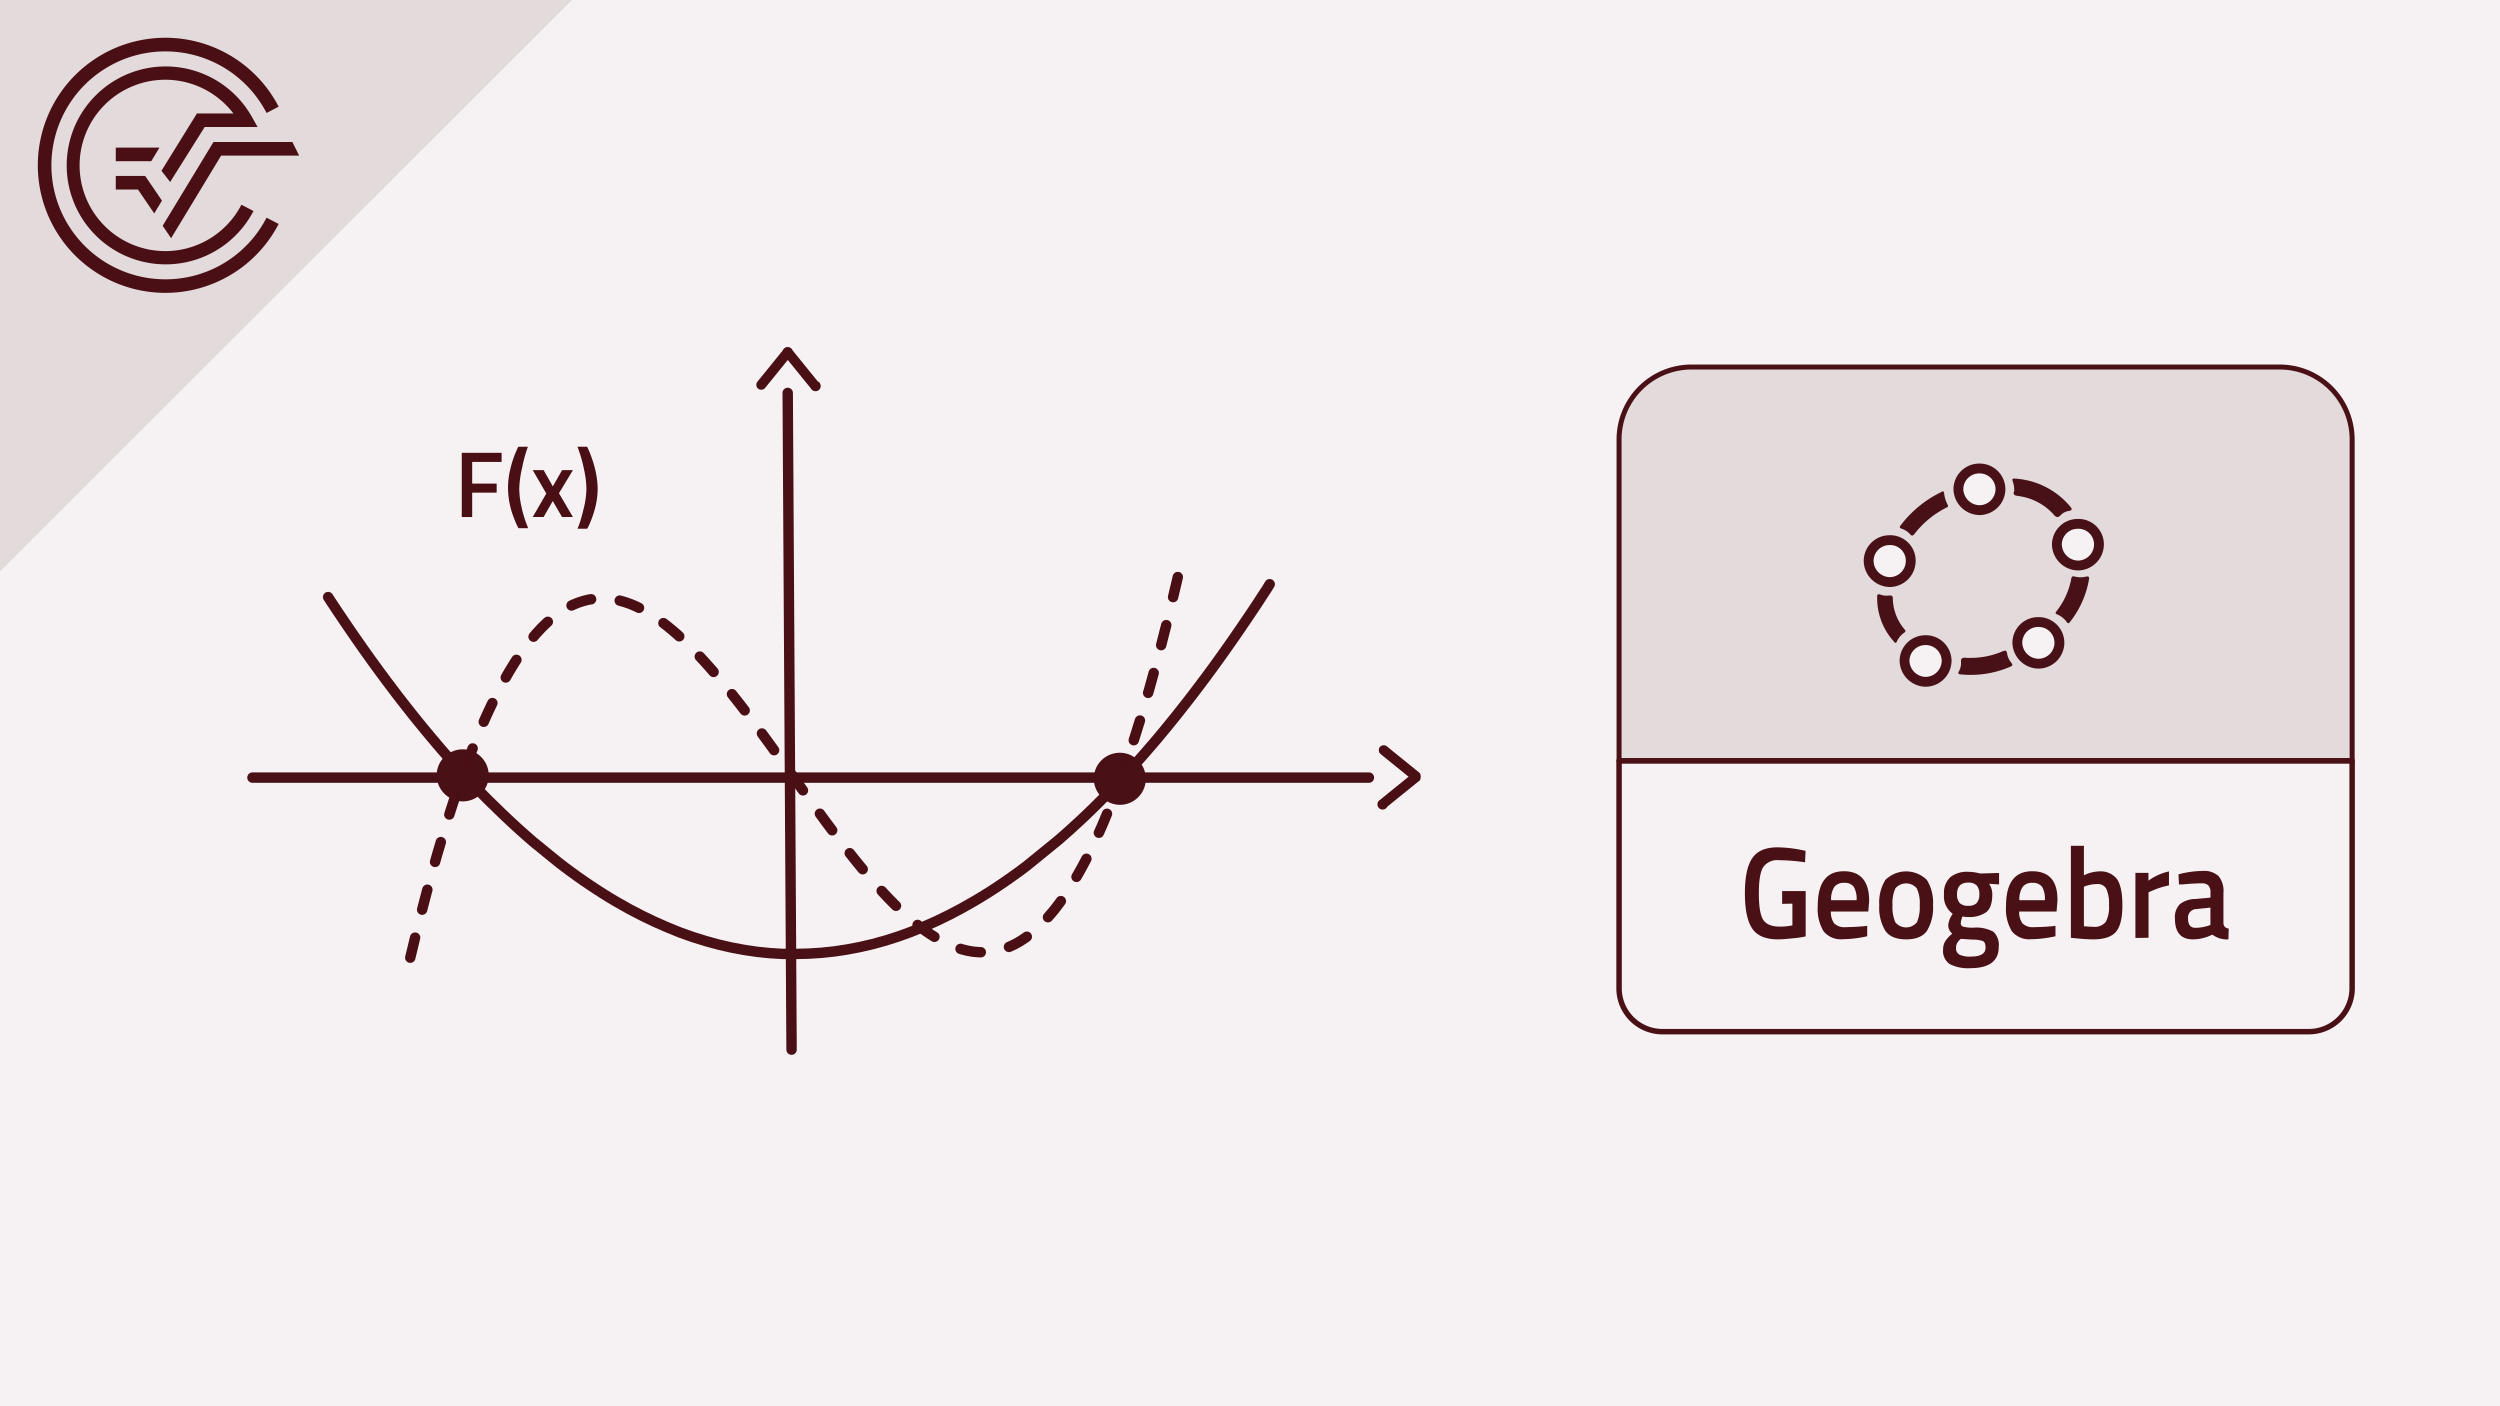 <svg xmlns="http://www.w3.org/2000/svg" viewBox="0 0 480 270"><defs><style>.cls-1,.cls-10{fill:#f6f2f3;}.cls-2,.cls-7{fill:#e3dadb;}.cls-3{fill:#4a0f15;}.cls-4,.cls-6,.cls-8{fill:none;}.cls-4,.cls-7,.cls-8{stroke:#491016;}.cls-4,.cls-6,.cls-7,.cls-8{stroke-linecap:round;}.cls-10,.cls-4,.cls-6{stroke-miterlimit:10;}.cls-4,.cls-6{stroke-width:2px;}.cls-5{fill:#491016;}.cls-6{stroke:#4a0f15;stroke-dasharray:3.96 5.54;}.cls-7,.cls-8{stroke-linejoin:round;}.cls-7{stroke-width:0.96px;}.cls-8{stroke-width:1.05px;}.cls-9{fill:#481117;}.cls-10,.cls-9{fill-rule:evenodd;}.cls-10{stroke:#481117;stroke-width:1.89px;}</style></defs><title>Geogebra Crashkurs Thumbnails Element 10 10.Unbestimmtes Integral</title><g id="Ebene_2" data-name="Ebene 2"><g id="Ebene_1-2" data-name="Ebene 1"><rect class="cls-1" width="480" height="270"/><polygon class="cls-2" points="109.77 0 0 0 0 109.67 109.77 0"/><path class="cls-3" d="M31.75,53.63A21.88,21.88,0,1,1,51.18,21.69l2.32-1.21A24.49,24.49,0,1,0,53.5,43l-2.32-1.21A21.82,21.82,0,0,1,31.75,53.63"/><polygon class="cls-3" points="31.23 43.35 32.85 45.74 42.46 29.87 57.43 29.87 56.14 27.26 40.99 27.26 31.23 43.35"/><polygon class="cls-3" points="22.23 36.39 26.49 36.39 29.61 40.98 31.1 38.52 27.87 33.78 22.23 33.78 22.23 36.39"/><path class="cls-3" d="M39.3,24.39H49.46l-1.09-1.94a19,19,0,1,0,.3,18.06l-2.32-1.2a16.45,16.45,0,1,1-1.54-17.53h-7L31,32.79l1.67,2.15Z"/><polygon class="cls-3" points="30.62 28.34 22.23 28.34 22.23 30.95 29.04 30.95 30.62 28.34"/><polygon class="cls-2" points="109.77 0 0 0 0 109.67 109.77 0"/><path class="cls-3" d="M31.75,53.63A21.88,21.88,0,1,1,51.18,21.69l2.32-1.21A24.49,24.49,0,1,0,53.5,43l-2.32-1.21A21.82,21.82,0,0,1,31.75,53.63"/><polygon class="cls-3" points="31.23 43.35 32.85 45.74 42.46 29.87 57.43 29.87 56.14 27.26 40.99 27.26 31.23 43.35"/><polygon class="cls-3" points="22.23 36.39 26.49 36.39 29.61 40.98 31.1 38.52 27.87 33.78 22.23 33.78 22.23 36.39"/><path class="cls-3" d="M39.3,24.39H49.46l-1.09-1.94a19,19,0,1,0,.3,18.06l-2.32-1.2a16.45,16.45,0,1,1-1.54-17.53h-7L31,32.79l1.67,2.15Z"/><polygon class="cls-3" points="30.62 28.34 22.23 28.34 22.23 30.95 29.04 30.95 30.62 28.34"/><path class="cls-3" d="M88.66,99.27V86.94h7.65v1.75H90.66v4.16h4.7v1.74h-4.7v4.68Z"/><path class="cls-3" d="M100.25,89.81a19.26,19.26,0,0,0-.55,4,16.42,16.42,0,0,0,.42,3.48,21.93,21.93,0,0,0,.86,3l.43,1.13H99.55a11.16,11.16,0,0,1-.64-1.37c-.27-.64-.49-1.25-.67-1.82a17.7,17.7,0,0,1-.49-2.09,16.29,16.29,0,0,1-.21-2.73A15.13,15.13,0,0,1,98,90a18.62,18.62,0,0,1,1-3.11l.5-1.12h1.86A26.62,26.62,0,0,0,100.25,89.81Z"/><path class="cls-3" d="M102.29,90.27h2.09l1.76,3.12,1.78-3.12H110l-2.68,4.43L110,99.27h-2.09l-1.78-3.07-1.76,3.07h-2.09l2.61-4.51Z"/><path class="cls-3" d="M114.53,91.43a15,15,0,0,1,.22,2.43,13.88,13.88,0,0,1-.21,2.36,14.71,14.71,0,0,1-.51,2.12,20,20,0,0,1-1.08,2.81l-.22.37h-1.85c.13-.31.29-.72.47-1.25s.44-1.46.76-2.81a16,16,0,0,0,.48-3.6,17.24,17.24,0,0,0-.43-3.59,26.78,26.78,0,0,0-.85-3.27l-.43-1.23h1.85a15.37,15.37,0,0,1,.65,1.52q.39,1,.66,1.95A17.84,17.84,0,0,1,114.53,91.43Z"/><line class="cls-4" x1="262.83" y1="149.3" x2="48.47" y2="149.3"/><line class="cls-4" x1="151.24" y1="75.44" x2="151.98" y2="201.53"/><path class="cls-5" d="M88.84,153.87a5,5,0,1,0-5-5,5.06,5.06,0,0,0,5,5Z"/><path class="cls-5" d="M215,154.53a5,5,0,1,0-5-5,5.1,5.1,0,0,0,5,5Z"/><polyline class="cls-6" points="226.14 110.79 225.89 111.88 225.63 112.95 225.38 114.02 225.13 115.08 224.88 116.13 224.63 117.17 224.37 118.2 224.12 119.22 223.87 120.24 223.61 121.24 223.36 122.23 223.11 123.21 222.86 124.19 222.6 125.15 222.35 126.1 222.1 127.05 221.85 127.98 221.59 128.91 221.34 129.83 221.09 130.74 220.84 131.64 220.59 132.53 220.33 133.41 220.08 134.28 219.83 135.14 219.57 135.99 219.32 136.84 219.07 137.67 218.82 138.5 218.56 139.32 218.31 140.13 218.06 140.93 217.81 141.72 217.56 142.5 217.3 143.27 217.05 144.04 216.8 144.79 216.54 145.54 216.29 146.28 216.04 147.01 215.79 147.73 215.53 148.45 215.28 149.15 215.03 149.85 214.78 150.54 214.53 151.22 214.27 151.89 214.02 152.55 213.77 153.21 213.51 153.85 213.26 154.49 213.01 155.12 212.5 156.36 212 157.57 211.5 158.74 210.99 159.88 210.49 160.99 209.98 162.07 209.48 163.12 208.97 164.13 208.47 165.12 207.96 166.08 207.46 167 206.95 167.9 206.45 168.77 205.94 169.61 205.44 170.42 204.93 171.2 204.43 171.96 203.92 172.68 203.42 173.38 202.91 174.05 202.41 174.7 201.9 175.31 200.89 176.47 199.88 177.52 198.87 178.47 197.86 179.32 196.85 180.07 195.84 180.73 194.83 181.3 193.82 181.77 192.81 182.15 191.8 182.45 190.79 182.66 189.78 182.79 188.77 182.84 187.76 182.81 186.75 182.71 185.74 182.53 184.73 182.28 183.72 181.96 182.71 181.58 181.7 181.12 180.69 180.61 179.68 180.03 178.67 179.4 177.66 178.71 176.65 177.96 175.64 177.16 174.63 176.31 173.62 175.42 172.61 174.47 171.6 173.49 170.59 172.46 169.58 171.39 168.57 170.29 167.56 169.15 166.55 167.98 165.54 166.77 164.53 165.54 164.03 164.92 163.53 164.28 163.02 163.65 162.51 163 162.01 162.35 161.5 161.7 161 161.04 160.5 160.37 159.99 159.7 159.49 159.03 158.98 158.35 158.47 157.67 157.97 156.98 157.47 156.3 156.96 155.61 156.46 154.91 155.95 154.22 155.44 153.52 154.94 152.82 154.44 152.12 153.93 151.42 153.43 150.72 152.92 150.01 152.41 149.31 151.91 148.6 151.41 147.9 150.9 147.19 150.4 146.49 149.89 145.79 149.38 145.09 148.88 144.39 148.38 143.69 147.87 142.99 147.37 142.3 146.86 141.61 146.36 140.92 145.85 140.23 145.35 139.55 144.84 138.87 144.34 138.2 143.83 137.53 143.33 136.86 142.82 136.2 142.32 135.54 141.81 134.89 141.31 134.25 140.8 133.61 140.3 132.97 139.79 132.35 139.29 131.72 138.28 130.5 137.27 129.31 136.26 128.15 135.25 127.02 134.24 125.93 133.23 124.88 132.22 123.87 131.21 122.9 130.2 121.97 129.19 121.09 128.18 120.26 127.17 119.48 126.16 118.76 125.15 118.09 124.14 117.47 123.13 116.92 122.12 116.43 121.11 116 120.1 115.64 119.09 115.34 118.08 115.12 117.07 114.97 116.06 114.89 115.05 114.89 114.04 114.97 113.03 115.13 112.02 115.38 111.01 115.71 110 116.12 108.99 116.63 107.98 117.23 106.97 117.92 105.96 118.71 104.95 119.59 103.94 120.58 102.93 121.67 101.92 122.87 101.42 123.5 100.91 124.17 100.4 124.86 99.9 125.58 99.39 126.33 98.89 127.1 98.39 127.91 97.88 128.74 97.38 129.6 96.87 130.49 96.36 131.41 95.86 132.36 95.36 133.34 94.85 134.35 94.34 135.39 93.84 136.46 93.33 137.56 92.83 138.69 92.33 139.86 91.82 141.05 91.31 142.28 91.06 142.91 90.81 143.54 90.56 144.19 90.31 144.84 90.05 145.5 89.8 146.16 89.55 146.84 89.3 147.52 89.04 148.21 88.79 148.91 88.54 149.62 88.29 150.34 88.03 151.07 87.78 151.8 87.53 152.55 87.28 153.3 87.02 154.06 86.77 154.83 86.52 155.61 86.27 156.39 86.01 157.19 85.76 157.99 85.51 158.81 85.26 159.63 85 160.46 84.75 161.3 84.5 162.15 84.25 163 83.99 163.87 83.74 164.75 83.49 165.63 83.24 166.53 82.98 167.43 82.73 168.34 82.48 169.26 82.23 170.19 81.97 171.13 81.72 172.08 81.47 173.04 81.22 174.01 80.96 174.99 80.71 175.98 80.46 176.97 80.21 177.98 79.95 179 79.7 180.02 79.45 181.06 79.2 182.1 78.94 183.16 78.69 184.22 78.44 185.29 78.19 186.38 77.93 187.47"/><path class="cls-4" d="M63,114.64l.61.94.62.93.61.93.62.91.61.91.62.91.61.9.62.89.61.89.62.88.61.87.62.87.61.86.61.85.62.85.61.84.62.83.61.83.62.82.62.82.61.81.61.8.62.79.61.79.62.78.61.78.62.77.61.76.62.76.61.75.62.74.61.74.62.73.61.73,1.23,1.43,1.23,1.4,1.23,1.38,1.23,1.35,1.23,1.33,1.23,1.3,1.23,1.27,1.23,1.25L95,154.83l1.23,1.2,1.23,1.17,1.23,1.15,1.23,1.12,1.23,1.09,1.23,1.07,1.23,1,1.22,1,1.23,1,1.23,1,1.23.94,1.23.91,1.23.89,1.23.86,1.23.83,1.23.81,1.23.79,1.23.76,1.23.73,2.46,1.39,2.46,1.28,2.46,1.18,2.46,1.08,2.46,1,2.46.87,2.46.76,2.45.67,2.46.56,2.47.46,2.45.36,2.46.25,2.46.15,2.46,0,2.46-.06,2.46-.16,2.46-.26,2.46-.37,2.46-.47,2.46-.57,2.46-.68,2.45-.78,2.46-.89,2.46-1,2.46-1.09,2.46-1.2,2.46-1.3,2.46-1.4,1.23-.74,1.23-.76,1.23-.79,1.23-.82,1.23-.84,1.23-.87,1.23-.89,1.23-.92,1.23-1,1.23-1,1.23-1,1.23-1,1.22-1,1.23-1.07,1.23-1.1,1.23-1.13,1.24-1.15,1.23-1.18,1.22-1.2,1.23-1.23,1.23-1.25,1.23-1.29,1.23-1.3,1.23-1.34,1.23-1.36,1.23-1.38,1.23-1.41.61-.71.62-.72.62-.73.61-.74.62-.74.61-.74.61-.76.62-.76.61-.76.62-.78.61-.78.62-.78.61-.79.62-.8.61-.81.62-.81.61-.82.62-.82.61-.83.62-.84.61-.84.62-.86.61-.85.62-.87.61-.86.61-.88.62-.88.61-.89.62-.9.61-.9.62-.91.61-.91.62-.92.62-.93.61-.94.61-.94.62-.94.61-1"/><path class="cls-3" d="M272.63,148.45c-2.09-1.71-4.2-3.39-6.28-5.1a1,1,0,0,0-1.35,0,1,1,0,0,0,0,1.36c2.08,1.71,4.19,3.39,6.28,5.1a1,1,0,0,0,1.35-1.36Z"/><path class="cls-3" d="M271.28,148.45c-2.09,1.71-4.2,3.39-6.28,5.1a1,1,0,1,0,1.35,1.35c2.08-1.71,4.19-3.39,6.28-5.09a1,1,0,0,0-1.35-1.36Z"/><path class="cls-3" d="M150.58,66.93c-1.71,2.09-3.39,4.2-5.1,6.28a1,1,0,0,0,0,1.35,1,1,0,0,0,1.36,0c1.7-2.08,3.39-4.19,5.09-6.27a1,1,0,0,0,0-1.36,1,1,0,0,0-1.35,0Z"/><path class="cls-3" d="M150.58,68.29c1.71,2.08,3.39,4.19,5.1,6.27A1,1,0,1,0,157,73.21c-1.71-2.08-3.39-4.19-5.1-6.28a1,1,0,0,0-1.35,0,1,1,0,0,0,0,1.36Z"/><path class="cls-7" d="M324.77,70.47H437.7a13.91,13.91,0,0,1,13.91,13.91v61.7a0,0,0,0,1,0,0H310.86a0,0,0,0,1,0,0V84.38A13.91,13.91,0,0,1,324.77,70.47Z"/><path class="cls-8" d="M310.86,146.08H451.61a0,0,0,0,1,0,0v43.67a8.33,8.33,0,0,1-8.33,8.33H319.19a8.33,8.33,0,0,1-8.33-8.33V146.08A0,0,0,0,1,310.86,146.08Z"/><path class="cls-5" d="M342.17,173.54v-2.45h4.52v8.7a18.34,18.34,0,0,1-2.54.37c-1.27.14-2.2.2-2.77.2-2.41,0-4.07-.71-5-2.15s-1.36-3.68-1.36-6.73.46-5.29,1.4-6.69,2.55-2.1,4.85-2.1a24.36,24.36,0,0,1,4.59.5l.81.17-.1,2.2a37,37,0,0,0-5-.4,3.28,3.28,0,0,0-3.05,1.35c-.55.9-.82,2.57-.82,5s.26,4.12.78,5,1.56,1.39,3.13,1.39a10.46,10.46,0,0,0,2.53-.23v-4.17Z"/><path class="cls-5" d="M357.85,177.84l.65-.08,0,2a22.48,22.48,0,0,1-4.68.57,4.27,4.27,0,0,1-3.69-1.52,8.33,8.33,0,0,1-1.12-4.88q0-6.65,5-6.65c3.24,0,4.87,1.91,4.87,5.73l-.17,2h-7.18a3.64,3.64,0,0,0,.63,2.27,2.8,2.8,0,0,0,2.25.73C355.56,178,356.69,177.94,357.85,177.84Zm-1.39-5a4.48,4.48,0,0,0-.55-2.59,2.13,2.13,0,0,0-1.84-.74,2.2,2.2,0,0,0-1.88.78,4.37,4.37,0,0,0-.62,2.55Z"/><path class="cls-5" d="M362,168.94a5.66,5.66,0,0,1,7.95,0,8.25,8.25,0,0,1,1.19,4.87,8.54,8.54,0,0,1-1.16,4.9c-.77,1.1-2.11,1.65-4,1.65s-3.23-.55-4-1.65a8.54,8.54,0,0,1-1.16-4.9A8.25,8.25,0,0,1,362,168.94Zm1.89,8.12a2.67,2.67,0,0,0,4.17,0,7.42,7.42,0,0,0,.53-3.27,6.68,6.68,0,0,0-.57-3.23,2.69,2.69,0,0,0-4.1,0,6.83,6.83,0,0,0-.56,3.23A7.42,7.42,0,0,0,363.89,177.06Z"/><path class="cls-5" d="M383.76,181.79q0,4.1-5.49,4.1a7.67,7.67,0,0,1-3.91-.78,3,3,0,0,1-1.28-2.82,2.9,2.9,0,0,1,.42-1.59,6.59,6.59,0,0,1,1.34-1.44,2.07,2.07,0,0,1-.76-1.82,4.15,4.15,0,0,1,.62-1.63l.21-.37a4.12,4.12,0,0,1-1.66-3.75,4.05,4.05,0,0,1,1.25-3.3,5.08,5.08,0,0,1,3.38-1,8.08,8.08,0,0,1,2,.25l.35.07,3.59-.1v2.2l-1.92-.12a3.48,3.48,0,0,1,.62,2.05c0,1.63-.38,2.76-1.15,3.39a5.61,5.61,0,0,1-3.57.93,4.29,4.29,0,0,1-1-.1,4,4,0,0,0-.33,1.32.64.64,0,0,0,.43.63,7.15,7.15,0,0,0,2.07.2,6.78,6.78,0,0,1,3.78.8A3.51,3.51,0,0,1,383.76,181.79Zm-8.2.25a1.34,1.34,0,0,0,.65,1.25,4.74,4.74,0,0,0,2.22.37c1.87,0,2.8-.57,2.8-1.72,0-.65-.16-1.06-.49-1.24a5.29,5.29,0,0,0-2-.29l-2.27-.15a3.23,3.23,0,0,0-.72.84A2,2,0,0,0,375.56,182Zm.7-8.66a2.18,2.18,0,0,0,1.64.53,2.16,2.16,0,0,0,1.63-.53,2.44,2.44,0,0,0,.5-1.69,2.39,2.39,0,0,0-.51-1.69,2.17,2.17,0,0,0-1.64-.54c-1.42,0-2.13.75-2.13,2.23A2.39,2.39,0,0,0,376.26,173.38Z"/><path class="cls-5" d="M394,177.84l.65-.08,0,2a22.47,22.47,0,0,1-4.67.57,4.28,4.28,0,0,1-3.7-1.52,8.33,8.33,0,0,1-1.12-4.88q0-6.65,5-6.65t4.87,5.73l-.17,2h-7.17a3.58,3.58,0,0,0,.62,2.27,2.8,2.8,0,0,0,2.25.73C391.75,178,392.88,177.94,394,177.84Zm-1.39-5a4.58,4.58,0,0,0-.54-2.59,2.17,2.17,0,0,0-1.85-.74,2.2,2.2,0,0,0-1.88.78,4.37,4.37,0,0,0-.62,2.55Z"/><path class="cls-5" d="M403,167.31a4,4,0,0,1,3.44,1.44c.7,1,1.06,2.66,1.06,5.09s-.42,4.13-1.25,5.09-2.3,1.43-4.4,1.43c-.73,0-1.88-.07-3.45-.22l-.79-.08V162.39h2.5v5.67A6.93,6.93,0,0,1,403,167.31Zm-1.15,10.63a2.73,2.73,0,0,0,2.46-.94,6.08,6.08,0,0,0,.62-3.19,7,7,0,0,0-.52-3.16,1.82,1.82,0,0,0-1.71-.91,6.89,6.89,0,0,0-2.22.37l-.37.13v7.6C400.91,177.91,401.49,177.94,401.8,177.94Z"/><path class="cls-5" d="M410,180.09v-12.5h2.5v1.5a10.61,10.61,0,0,1,3.94-1.78V170a15.36,15.36,0,0,0-3.41,1.1l-.51.22v8.73Z"/><path class="cls-5" d="M426.9,171.44v5.7a1.2,1.2,0,0,0,.26.81,1.25,1.25,0,0,0,.76.34l-.07,2.07a4.59,4.59,0,0,1-3.08-.92,8.25,8.25,0,0,1-3.73.92q-3.45,0-3.45-4a3.53,3.53,0,0,1,.94-2.75,4.83,4.83,0,0,1,2.88-1l3-.27v-.9A1.93,1.93,0,0,0,424,170a1.62,1.62,0,0,0-1.19-.4c-1,0-2.22.07-3.71.2l-.74,0-.09-1.93a18.86,18.86,0,0,1,4.64-.65,4.06,4.06,0,0,1,3.06,1A4.48,4.48,0,0,1,426.9,171.44Zm-5.19,3.1a1.63,1.63,0,0,0-1.6,1.87c0,1.15.47,1.73,1.42,1.73a8.19,8.19,0,0,0,2.45-.4l.42-.15v-3.33Z"/><path class="cls-9" d="M386.73,94.27a4.88,4.88,0,0,0-.3-1.89c-.15-.41,0-.52.39-.49a15,15,0,0,1,10.62,5.32c.37.45.56.76-.25.9a2.63,2.63,0,0,0-1.49.75c-.61.69-1,.43-1.47-.15a11,11,0,0,0-6.61-3.46C387,95.15,386.36,95.12,386.73,94.27Z"/><path class="cls-10" d="M373.75,126.82a4.07,4.07,0,0,1-4,4.09,4.14,4.14,0,0,1-4.08-4,4,4,0,0,1,4-4A4,4,0,0,1,373.75,126.82Z"/><path class="cls-10" d="M395.41,123.35a4.06,4.06,0,0,1-4,4.08,4.12,4.12,0,0,1-4.08-4,4,4,0,0,1,4-4A4,4,0,0,1,395.41,123.35Z"/><path class="cls-10" d="M403,104.49a4.07,4.07,0,0,1-4,4.09,4.14,4.14,0,0,1-4.08-4,4,4,0,0,1,4-4A3.94,3.94,0,0,1,403,104.49Z"/><path class="cls-10" d="M384.09,93.86a4.07,4.07,0,0,1-4,4.09,4.14,4.14,0,0,1-4.08-4,4,4,0,0,1,4-4A4,4,0,0,1,384.09,93.86Z"/><path class="cls-10" d="M366.86,107.67a4.07,4.07,0,0,1-4,4.09,4.13,4.13,0,0,1-4.08-4.05,4,4,0,0,1,4-4A3.94,3.94,0,0,1,366.86,107.67Z"/><path class="cls-9" d="M378.29,126.31a15.36,15.36,0,0,0,6.17-1.24c.54-.23.83-.24.91.44a3.71,3.71,0,0,0,.84,1.79c.29.37.16.55-.21.7a19.19,19.19,0,0,1-9.58,1.48c-.51-.06-.49-.24-.31-.6a3.11,3.11,0,0,0,.41-1.67c-.1-.83.28-1,1-.91A5.08,5.08,0,0,0,378.29,126.31Z"/><path class="cls-9" d="M374,97c.09.36-.17.4-.34.49a17.92,17.92,0,0,0-6.11,5.06c-.27.33-.48.39-.78.06a3.68,3.68,0,0,0-1.61-1.08c-.55-.19-.43-.41-.17-.75a21.75,21.75,0,0,1,7.64-6.26c.22-.11.55-.35.63.09A6.25,6.25,0,0,0,374,97Z"/><path class="cls-9" d="M360.42,115.21c0-.14,0-.28,0-.42-.07-.58.08-.84.72-.59a3.55,3.55,0,0,0,1.65.13c.41,0,.62.07.63.53a9.42,9.42,0,0,0,2.27,6c.27.31.14.45-.12.65a4.06,4.06,0,0,0-1.33,1.58c-.22.5-.41.38-.69,0A12.4,12.4,0,0,1,360.42,115.21Z"/><path class="cls-9" d="M401.1,111.17a18.18,18.18,0,0,1-3.68,8.27c-.22.28-.38.31-.6,0a4.29,4.29,0,0,0-1.88-1.49c-.37-.16-.3-.34-.1-.59a14.17,14.17,0,0,0,2.85-6.28c.08-.44.32-.48.69-.38a4.13,4.13,0,0,0,2.15,0C400.91,110.65,401.18,110.68,401.1,111.17Z"/></g></g></svg>